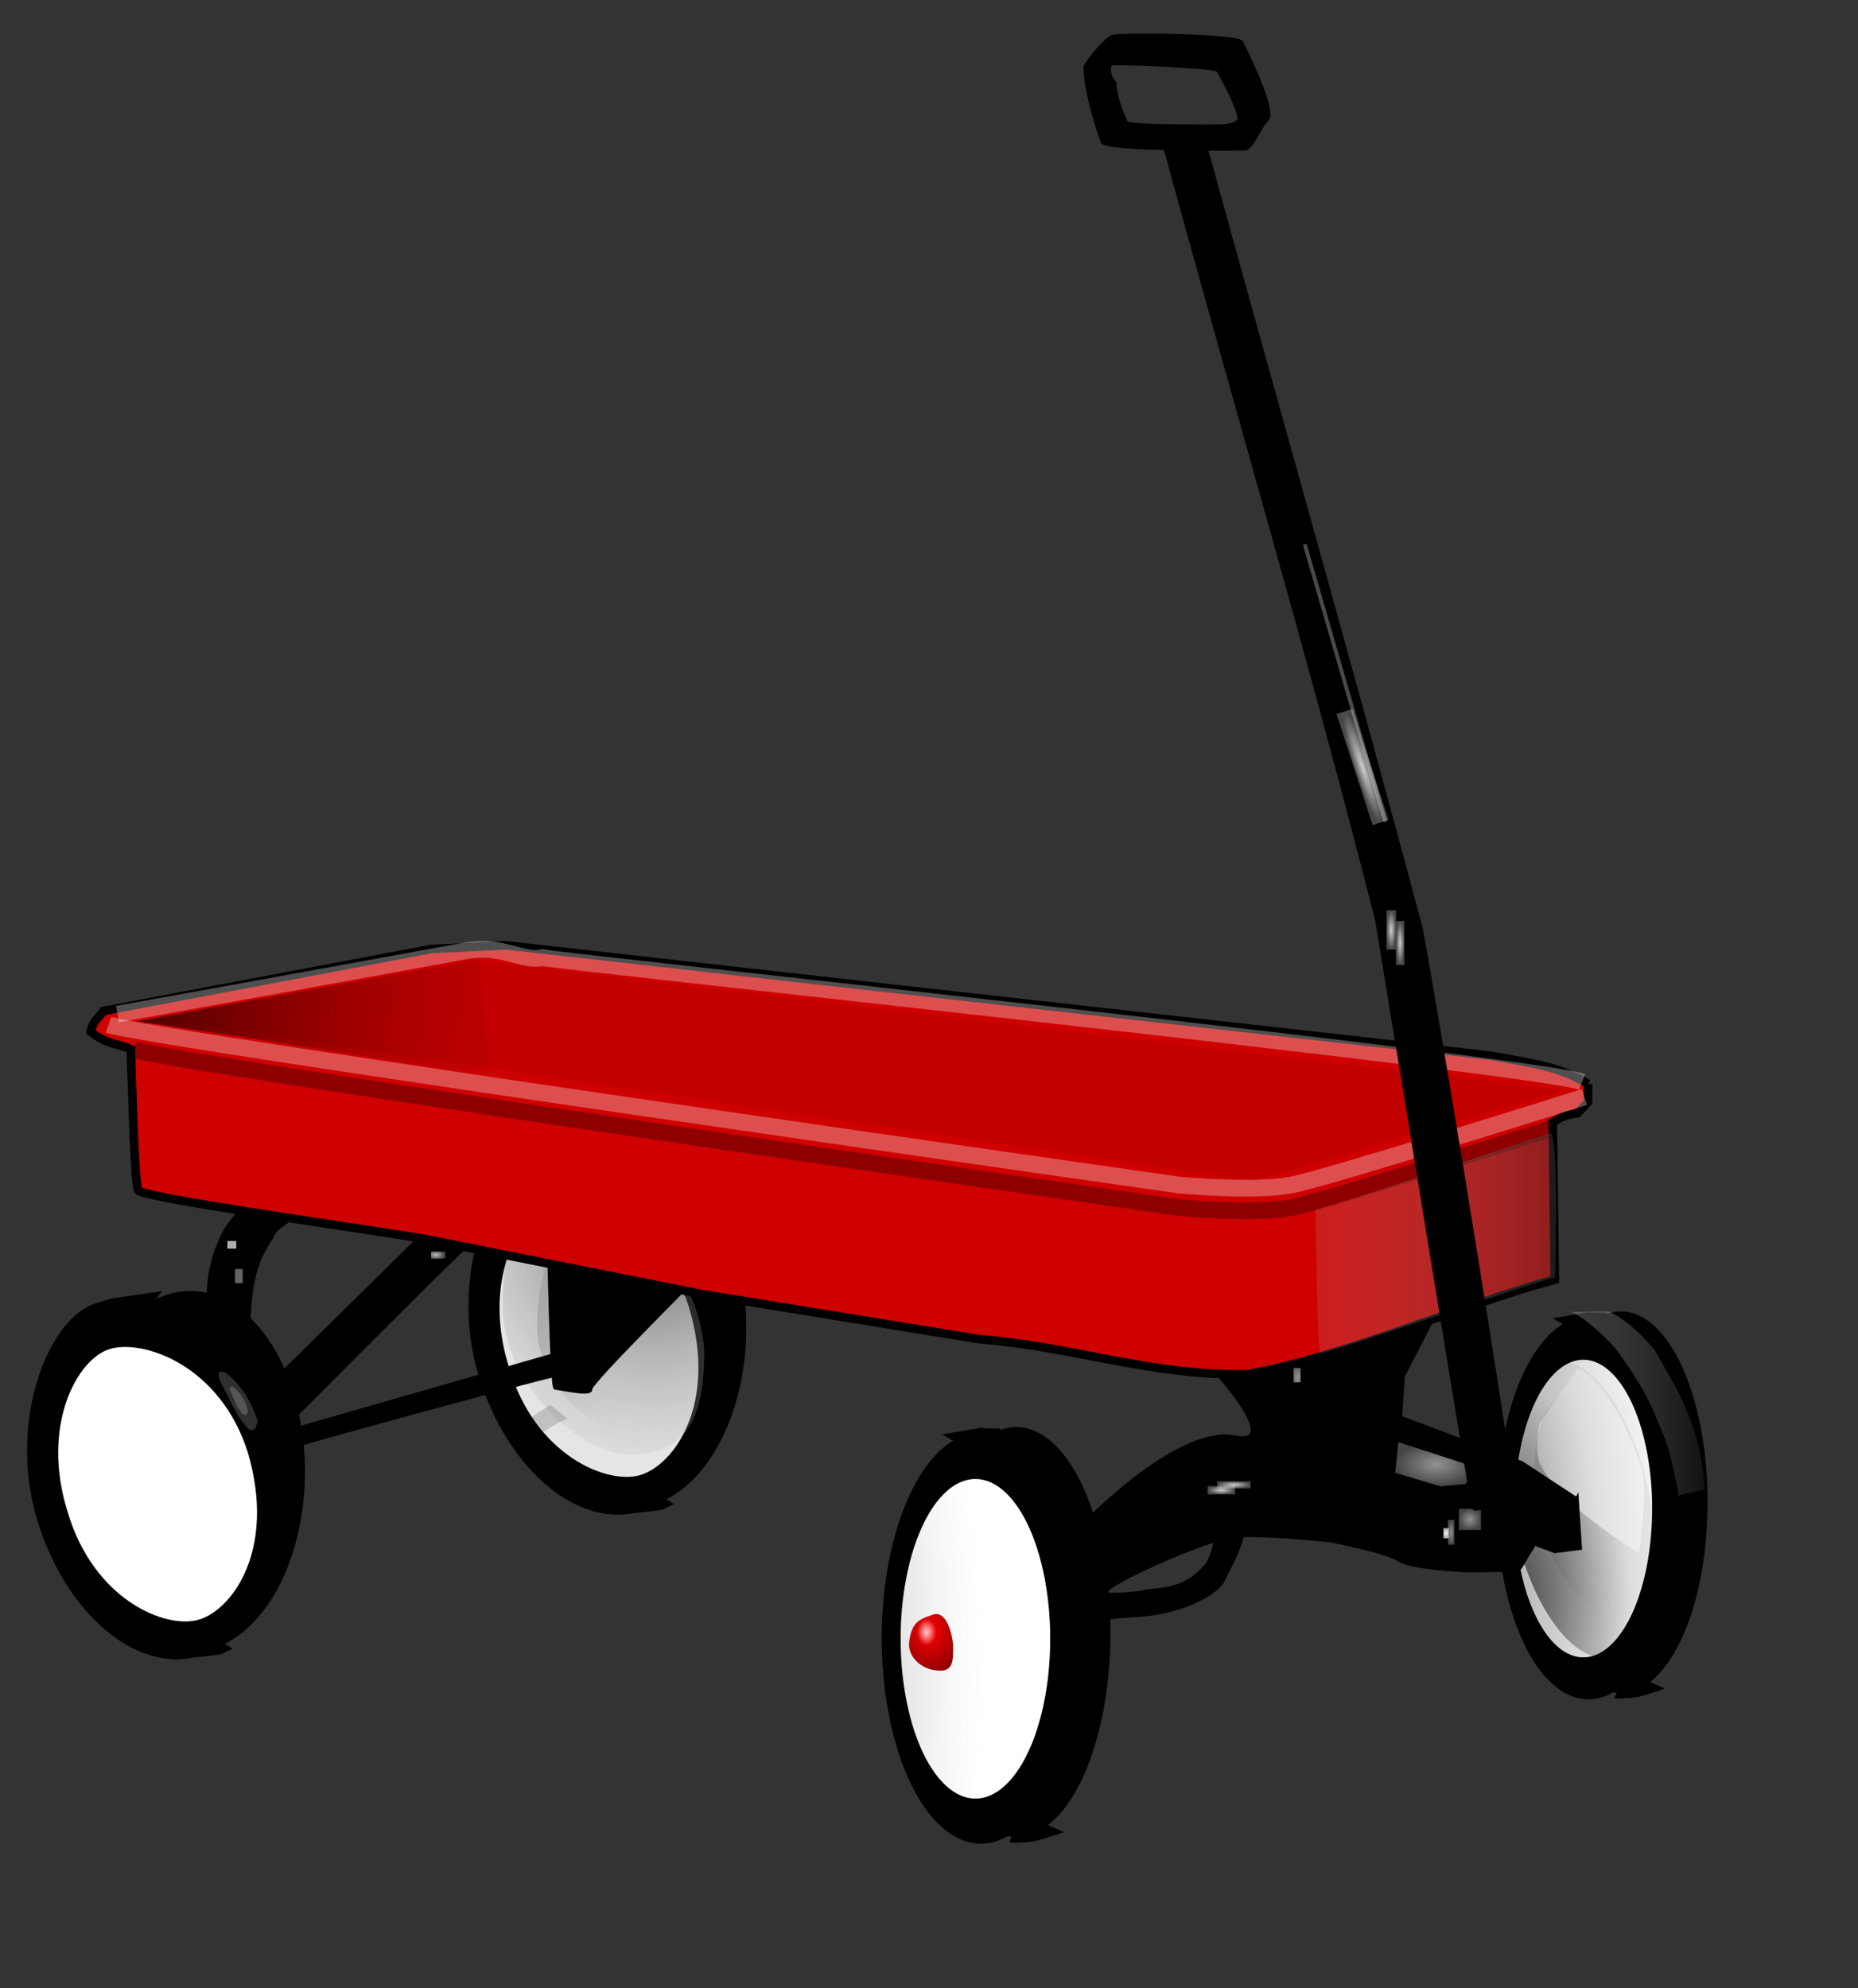 <?xml version="1.0"?><svg width="487.04" height="521.187" xmlns="http://www.w3.org/2000/svg" xmlns:xlink="http://www.w3.org/1999/xlink">
 <rect width="100%" height="100%" fill="#333333" stroke="none"/>
 <title>wagon</title>
 <defs>
  <linearGradient id="linearGradient1259">
   <stop stop-color="#000000" stop-opacity="0.616" offset="0" id="stop1260"/>
   <stop stop-color="#000000" stop-opacity="0.059" offset="1" id="stop1261"/>
  </linearGradient>
  <linearGradient id="linearGradient768">
   <stop stop-color="#ffffff" offset="0" id="stop769"/>
   <stop stop-color="#ffffff" stop-opacity="0.647" offset="1" id="stop770"/>
  </linearGradient>
  <linearGradient id="linearGradient743">
   <stop stop-color="#ffffff" offset="0" id="stop744"/>
   <stop stop-color="#ffffff" stop-opacity="0.647" offset="1" id="stop745"/>
  </linearGradient>
  <linearGradient id="linearGradient897">
   <stop stop-color="#ffffff" stop-opacity="0.573" offset="0" id="stop898"/>
   <stop stop-color="#ffffff" stop-opacity="0.271" offset="1" id="stop899"/>
  </linearGradient>
  <linearGradient id="linearGradient892">
   <stop stop-color="#ffffff" stop-opacity="0.812" offset="0" id="stop893"/>
   <stop stop-color="#ffffff" stop-opacity="0.278" offset="1" id="stop894"/>
  </linearGradient>
  <linearGradient id="linearGradient862">
   <stop stop-color="#000000" stop-opacity="0.741" offset="0" id="stop863"/>
   <stop stop-color="#ffffff" stop-opacity="0" offset="1" id="stop864"/>
  </linearGradient>
  <linearGradient id="linearGradient831">
   <stop stop-color="#ffffff" stop-opacity="0.741" offset="0" id="stop832"/>
   <stop stop-color="#ffffff" stop-opacity="0" offset="1" id="stop833"/>
  </linearGradient>
  <linearGradient id="linearGradient741">
   <stop stop-color="#000000" stop-opacity="0.592" offset="0" id="stop742"/>
   <stop stop-color="#ffffff" stop-opacity="0" offset="1" id="stop743"/>
  </linearGradient>
  <linearGradient id="linearGradient670">
   <stop stop-color="#ffffff" stop-opacity="0" offset="0" id="stop671"/>
   <stop stop-color="#ffffff" stop-opacity="0.184" offset="1" id="stop672"/>
  </linearGradient>
  <linearGradient id="linearGradient667">
   <stop stop-color="#ffffff" stop-opacity="0.372" offset="0" id="stop668"/>
   <stop stop-color="#ffffff" stop-opacity="0" offset="1" id="stop669"/>
  </linearGradient>
  <linearGradient id="linearGradient691">
   <stop stop-color="#ffffff" stop-opacity="0.812" offset="0" id="stop692"/>
   <stop stop-color="#ffffff" stop-opacity="0" offset="1" id="stop693"/>
  </linearGradient>
  <linearGradient id="linearGradient686">
   <stop stop-color="#ff0000" offset="0" id="stop687"/>
   <stop stop-color="#00000a" offset="1" id="stop688"/>
  </linearGradient>
  <linearGradient id="linearGradient647">
   <stop stop-color="#000000" stop-opacity="0.592" offset="0" id="stop648"/>
   <stop stop-color="#ffffff" stop-opacity="0.208" offset="1" id="stop649"/>
  </linearGradient>
  <linearGradient id="linearGradient639">
   <stop stop-color="#000000" stop-opacity="0.592" offset="0" id="stop640"/>
   <stop stop-color="#ffffff" stop-opacity="0.208" offset="1" id="stop641"/>
  </linearGradient>
  <linearGradient id="linearGradient624">
   <stop stop-color="#000000" stop-opacity="0.592" offset="0" id="stop625"/>
   <stop stop-color="#8d0000" stop-opacity="0" offset="1" id="stop626"/>
  </linearGradient>
  <linearGradient id="linearGradient612">
   <stop stop-color="#000000" stop-opacity="0.592" offset="0" id="stop613"/>
   <stop stop-color="#ffffff" stop-opacity="0" offset="1" id="stop614"/>
  </linearGradient>
  <linearGradient y2="0.535" y1="0.532" xlink:href="#linearGradient612" x2="-0.529" x1="1.5" id="linearGradient615" gradientTransform="scale(1, 1)"/>
  <linearGradient y2="0.577" y1="0.544" xlink:href="#linearGradient624" x2="1.188" x1="0.024" id="linearGradient627" gradientTransform="scale(1, 1)"/>
  <linearGradient y2="0.621" y1="0.641" xlink:href="#linearGradient639" x2="-0.501" x1="1.23" id="linearGradient632" gradientTransform="matrix(1, 8.50973e-07, -1.70454e-06, 1, 5.28326e-08, 2.58303e-07)"/>
  <radialGradient xlink:href="#linearGradient647" r="1.36" id="radialGradient646" gradientTransform="scale(1, 1)" fy="0.773" fx="-0.678" cy="0.773" cx="-0.678"/>
  <radialGradient xlink:href="#linearGradient647" r="1.742" id="radialGradient655" fy="0.63" fx="-1.192" cy="0.63" cx="-1.192"/>
  <radialGradient xlink:href="#linearGradient686" r="1.561" id="radialGradient685" fy="0.344" fx="0.475" cy="0.344" cx="0.475"/>
  <radialGradient xlink:href="#linearGradient691" r="0.5" id="radialGradient690" gradientTransform="translate(1.70677e-06, 1.11685e-06)" fy="0.5" fx="0.5" cy="0.5" cx="0.5"/>
  <radialGradient xlink:href="#linearGradient670" spreadMethod="pad" r="8.55" id="radialGradient665" gradientUnits="userSpaceOnUse" gradientTransform="matrix(0.901, 0, 0, 1.109, -289.032, -1390.82)" fy="473.665" fx="168.148" cy="473.665" cx="168.148"/>
  <radialGradient xlink:href="#linearGradient667" r="0.128" id="radialGradient666" fy="0.487" fx="0.496" cy="0.487" cx="0.496"/>
  <radialGradient xlink:href="#linearGradient670" r="8.55" id="radialGradient739" gradientUnits="userSpaceOnUse" gradientTransform="matrix(0.901, 0, 0, 1.109, -289.032, -1390.82)" fy="473.665" fx="168.148" cy="473.665" cx="168.148"/>
  <radialGradient xlink:href="#linearGradient741" r="1.522" id="radialGradient737" fy="0.641" fx="-0.671" cy="0.641" cx="-0.671"/>
  <radialGradient xlink:href="#linearGradient831" r="0.959" id="radialGradient830" gradientTransform="translate(1.85758e-06, 2.06369e-06)" fy="0.461" fx="0.327" cy="0.461" cx="0.327"/>
  <radialGradient xlink:href="#linearGradient892" r="0.5" id="radialGradient856" gradientTransform="translate(-1.14408e-06, 1.43691e-05)" fy="0.5" fx="0.5" cy="0.5" cx="0.5"/>
  <radialGradient xlink:href="#linearGradient862" r="1.466" id="radialGradient861" fy="-0.041" fx="0.749" cy="-0.041" cx="0.749"/>
  <radialGradient xlink:href="#linearGradient892" id="radialGradient895"/>
  <radialGradient xlink:href="#linearGradient897" r="1.13" id="radialGradient896" gradientTransform="translate(2.38786e-06, 5.70637e-06)" fy="0.664" fx="0.585" cy="0.664" cx="0.585"/>
  <radialGradient xlink:href="#linearGradient897" id="radialGradient738"/>
  <radialGradient xlink:href="#linearGradient897" id="radialGradient741"/>
  <radialGradient xlink:href="#linearGradient743" r="0.5" id="radialGradient742" gradientTransform="translate(-8.6541e-06, 6.25898e-06)" fy="0.5" fx="0.5" cy="0.5" cx="0.5"/>
  <radialGradient xlink:href="#linearGradient892" r="0.5" id="radialGradient756" gradientTransform="translate(1.15781e-06, 1.75815e-06)" fy="0.5" fx="0.5" cy="0.5" cx="0.5"/>
  <radialGradient xlink:href="#linearGradient892" r="0.5" id="radialGradient758" gradientTransform="translate(-5.85007e-06, -2.60048e-07)" fy="0.5" fx="0.5" cy="0.5" cx="0.5"/>
  <radialGradient xlink:href="#linearGradient892" r="0.5" id="radialGradient760" fy="0.5" fx="0.5" cy="0.5" cx="0.5"/>
  <radialGradient xlink:href="#linearGradient768" spreadMethod="pad" r="6.856" id="radialGradient767" gradientUnits="userSpaceOnUse" gradientTransform="scale(0.539, 1.857)" fy="315.398" fx="919.106" cy="315.398" cx="919.106"/>
  <radialGradient xlink:href="#linearGradient897" r="0.5" id="radialGradient772" fy="0.5" fx="0.5" cy="0.5" cx="0.5"/>
  <radialGradient xlink:href="#linearGradient1259" r="0.7" id="radialGradient1258" gradientTransform="scale(1, 1)" fy="0.805" fx="0.092" cy="0.805" cx="0.092"/>
  <radialGradient xlink:href="#linearGradient647" r="2.145" id="radialGradient1263" fy="0.615" fx="-0.77" cy="0.615" cx="-0.77"/>
 </defs>
 <g>
  <title>Layer 1</title>
  <g font-size="12" transform="matrix(0.92, 0, 0, 0.931, -145.324, 8.836)" id="g1264">
   <path fill-rule="evenodd" stroke="#000000" id="path1223" d="m643.812,406.883a23.967,52.789 0 1 0 -47.935,13.201a23.967,52.789 0 1 0 47.935,-13.201z"/>
   <path fill-rule="evenodd" stroke="#000000" id="path1224" d="m635.882,408.412a25.321,52.982 0 1 0 -50.642,13.336a25.321,52.982 0 1 0 50.642,-13.336z"/>
   <path fill-rule="evenodd" stroke="#000000" stroke-width="0.952" id="path1225" d="m618.593,468.286c5.426,-0.222 5.186,0.019 12.404,-2.387l-9.379,-4.164l-3.026,6.551l0,0l0,0z"/>
   <path fill-rule="evenodd" stroke="#000000" stroke-width="0.978" id="path1226" d="m610.183,360.511l4.818,0.156c-2.887,6.497 -10.046,3.237 -13.239,1.287l8.422,-1.444l0,0l0,0z"/>
   <path fill="url(#linearGradient632)" fill-rule="evenodd" id="path1227" d="m618.654,370.729c4.644,6.331 9.047,12.904 11.766,20.438c3.313,6.657 4.46,13.314 5.848,20.452c2.8,-0.72 4.638,-0.958 7.438,-1.678c-0.443,-7.134 -1.848,-13.786 -4.215,-19.957c-2.628,-6.933 -6.458,-12.904 -10.048,-19.356c-3.393,-3.801 -7.028,-7.843 -13.068,-10.923c-3.604,0.071 -6.968,0.141 -10.572,0.212l0.722,0.481c1.444,0.241 8.727,6.005 12.128,10.331l0,0z"/>
   <path fill="#ffffff" fill-rule="evenodd" id="path1228" d="m628.632,412.112a19.538,41.761 0 1 0 -39.076,6.321a19.538,41.761 0 1 0 39.076,-6.321z"/>
   <path fill="url(#radialGradient646)" fill-rule="evenodd" id="path1229" d="m616.659,445.262c-6.375,0.33 -15.848,-10.694 -20.118,-26.844c-4.055,-16.386 0.598,-34.749 6.973,-35.079c9.206,1.182 11.307,7.095 16.72,18.801l3.116,19.957c0.369,6.937 -0.316,22.836 -6.69,23.165l0,0z"/>
   <path fill="url(#radialGradient1263)" fill-rule="evenodd" id="path1230" d="m628.632,412.112a19.538,41.761 0 1 0 -39.076,6.321a19.538,41.761 0 1 0 39.076,-6.321z"/>
   <path fill="url(#radialGradient1258)" fill-rule="evenodd" id="path1257" d="m628.159,412.349c4.433,23.064 -0.721,43.176 -11.512,44.922c-10.791,1.745 -23.132,-15.536 -27.564,-38.601c-4.433,-23.064 0.721,-43.176 11.512,-44.922c10.791,-1.746 23.132,15.537 27.564,38.601l0,0zm-20.688,-36.613l-10.894,15.631c0,0 -1.421,6.395 0,10.894c2.368,4.263 4.973,10.894 28.42,25.578c1.184,-10.184 1.894,-16.578 0.947,-23.209c-8.052,-23.683 -16.578,-28.183 -18.473,-28.893l0,0l0,0z"/>
  </g>
  <path fill-rule="evenodd" stroke="#000000" stroke-width="1" id="path773" d="m413.361,393.027l0.825,12.783l-6.598,0.825c0,0 -50.719,-18.556 -50.719,-19.38c0,-0.825 -0.825,-18.556 -0.825,-18.556l9.896,2.474l32.988,12.371l14.432,9.484z"/>
  <path fill-rule="evenodd" stroke="#000000" id="path719" d="m285.387,398.322c0,-0 23.77,-24.323 38.142,-21.559c14.372,2.764 -7.739,-20.453 -7.739,-20.453c0,0 17.136,-2.211 24.875,-2.764c-0.553,-2.211 24.323,-7.186 36.484,-11.056l-9.397,18.242l-1.105,17.689l17.136,5.528c0,0 18.795,21.559 17.136,22.112c-1.658,0.553 -17.689,5.528 -17.689,5.528c0,0 -13.267,-0.553 -16.584,-2.764c-3.317,-2.211 -17.689,-4.975 -17.689,-4.975c0,0 -19.348,-2.211 -26.534,-1.105c-7.186,1.105 -34.825,13.267 -32.614,14.925c2.211,1.658 -7.186,2.211 -7.186,2.211l-6.081,-20.453l8.845,-1.106l0,0z"/>
  <path fill-rule="evenodd" id="path824" d="m184.862,339.082c7.605,25.531 0.446,50.951 -15.991,56.776c-16.436,5.825 -35.926,-10.149 -43.531,-35.68c-7.605,-25.531 2.966,-53.742 16.611,-56.776c16.436,-5.825 35.306,10.149 42.911,35.68l0,0z"/>
  <path fill-rule="evenodd" id="path825" d="m194.878,337.355a29.375,46.174 0 1 0 -58.749,21.071a29.375,46.174 0 1 0 58.749,-21.071z"/>
  <path fill-rule="evenodd" id="path826" d="m144.875,302.474l13.474,-1.925c-2.887,2.647 -3.369,7.699 -3.85,7.699c-0.481,0 -6.737,-3.128 -10.106,-5.775l0.481,0l0,0z"/>
  <path fill-rule="evenodd" id="path827" d="m170.675,396.168l-9.625,0.922c-1.444,-5.029 4.09,-7.218 4.572,-7.218c0.481,0 7.699,1.861 11.068,4.419l-2.887,1.396l-3.128,0.481l0,0z"/>
  <path fill="#ffffff" fill-rule="evenodd" id="path829" d="m180.64,342.789c7.513,25.492 -4.022,41.217 -12.745,43.866c-8.723,2.649 -27.691,-5.173 -34.483,-28.258c-7.032,-22.364 2.338,-40.014 11.06,-42.663c8.723,-2.649 28.895,4.21 36.167,27.056c0,0 0,0 0,0l0,0z"/>
  <path fill="url(#radialGradient665)" fill-rule="evenodd" stroke="url(#radialGradient666)" stroke-width="0.661" id="path830" d="m173.304,323.966c-0.721,-2.563 0.039,-2.643 1.701,-1.875c3.691,2.879 6.274,6.816 8.209,12.33c-0.27,2.164 -1.193,3.266 -2.486,2.146c-3.181,-3.184 -5.584,-9.276 -7.424,-12.601l0,0z"/>
  <path fill="url(#radialGradient739)" fill-rule="evenodd" stroke="url(#radialGradient666)" stroke-width="0.33" id="path831" d="m175.996,326.605c-0.243,-1.213 0.17,-1.213 1.019,-0.78c1.819,1.502 2.984,3.438 3.712,6.067c-0.267,0.982 -0.825,1.444 -1.456,0.867c-1.528,-1.618 -2.475,-4.536 -3.275,-6.154l0,0z"/>
  <path fill-opacity="0.103" fill-rule="evenodd" id="path860" d="m180.64,342.789c7.513,25.492 -4.022,41.217 -12.745,43.866c-8.723,2.649 -27.691,-5.173 -34.483,-28.258c-7.032,-22.364 2.338,-40.014 11.06,-42.663c8.723,-2.649 28.895,4.21 36.167,27.056c0,0 0,0 0,0l0,0z"/>
  <path fill="url(#radialGradient737)" fill-rule="evenodd" id="path832" d="m163.311,374.526c-9.325,0 -22.514,-12.396 -22.514,-26.957c0,-14.561 5.486,-28.438 14.811,-28.438c9.325,0 17.99,17.168 18.959,31.697c0,0 -1.931,23.698 -11.257,23.698l0,0z"/>
  <path fill="url(#radialGradient665)" fill-rule="evenodd" stroke="url(#radialGradient666)" stroke-width="0.661" id="path833" d="m133.609,370.77c-0.721,-2.563 0.038,-2.643 1.701,-1.875c3.691,2.879 6.274,6.816 8.209,12.33c-0.27,2.164 -1.193,3.266 -2.486,2.146c-3.181,-3.184 -5.584,-9.276 -7.424,-12.601l0,0z"/>
  <path fill="url(#radialGradient739)" fill-rule="evenodd" stroke="url(#radialGradient666)" stroke-width="0.33" id="path834" d="m136.301,373.41c-0.243,-1.213 0.17,-1.213 1.019,-0.78c1.819,1.502 2.984,3.438 3.712,6.067c-0.267,0.982 -0.825,1.444 -1.456,0.867c-1.528,-1.618 -2.474,-4.536 -3.275,-6.153l0,0z"/>
  <path fill="url(#radialGradient861)" fill-rule="evenodd" id="path853" d="m184.613,354.003c0,19.297 -5.511,26.763 -18.786,27.316c-14.959,0 -34.096,-19.619 -34.096,-38.916c0,-19.297 4.949,-28.423 19.909,-28.423c14.959,0 31.684,20.725 32.974,40.022l0,0z"/>
  <path fill-opacity="0.159" fill-rule="evenodd" id="path854" d="m139.215,371.554l4.897,-3.265c0,0 5.441,3.809 4.353,3.809c-1.088,0 -5.985,3.265 -5.985,3.265l-3.265,-3.809z"/>
  <path fill-rule="evenodd" stroke="#000000" id="path698" d="m143.902,325.167c0,0 0.678,38.646 1.695,38.646c1.017,0 9.492,2.034 9.153,0.339c-0.339,-1.695 29.832,-31.188 29.154,-31.188c-0.678,0 -39.663,-7.797 -40.002,-7.797z"/>
  <path fill-rule="evenodd" id="path694" d="m53.919,346.029c0.407,-0.844 -0.117,-5.635 0.6,-11.128c0.691,-5.055 2.656,-10.264 4.655,-13.4c2.363,-3.337 5.833,-7.479 7.062,-7.342c2.018,0.225 13.752,2.229 11.131,4.973c-1.023,1.071 -4.615,3.048 -5.269,4.423c-0.958,2.014 -2.588,4.036 -3.736,6.9c-1.6,3.989 -2.487,9.005 -2.728,16.043c-0.038,1.121 0.521,7.516 -0.725,9.821c1.616,3.109 -4.326,-2.919 -7.49,-4.379c-2.677,-1.235 0.07,0.233 -2.87,-3.117"/>
  <path fill-rule="evenodd" stroke="#000000" stroke-width="1.027" id="path828" d="m71.649,362.305l39.419,-38.838c0,0 11.183,3.632 10.344,3.912c-0.839,0.279 -47.247,46.94 -47.247,46.94l-2.516,-12.015l0,0z"/>
  <path fill="#ce0000" fill-rule="evenodd" stroke="#000000" stroke-width="2.25" id="path607" d="m416.285,284.13c-7.911,-4.636 -13.452,-5.125 -25.51,-7.392c-8.023,-0.986 -176.067,-19.687 -258.288,-28.94c-6.489,0.326 -12.977,0.651 -19.466,0.977c-28.64,5.414 -57.279,10.829 -85.919,16.243c-1.101,1.822 -2.794,2.46 -3.302,5.467c4.083,3.287 6.981,3.02 10.472,4.529c0.497,12.585 0.995,36.427 2.085,37.163c4.238,2.181 49.355,8.509 74.329,12.467c24.375,4.856 48.75,9.713 73.125,14.569c24.375,3.958 48.75,7.917 73.125,11.875c24.375,1.863 44.603,9.65 70.163,9.144c25.833,-4.713 54.629,-17.721 80.462,-24.805c-0.176,-13.355 -0.352,-27.895 -0.527,-41.25c2.172,-1.185 2.567,-1.777 6.517,-2.37c0.911,-0.98 1.823,-1.959 2.734,-2.939l0,-4.74l0,0l0,0l0,0l0,0l0,0l0,0z"/>
  <path fill="none" fill-rule="evenodd" stroke="#ffffff" stroke-width="4.375" stroke-opacity="0.31" id="path608" d="m28.437,268.613c10.072,3.555 280.827,42.065 280.827,42.065c0,0 19.551,1.777 29.031,0c9.479,-1.777 77.02,-23.106 77.02,-23.106"/>
  <path fill="none" fill-rule="evenodd" stroke="#000000" stroke-width="4.375" stroke-opacity="0.31" id="path609" d="m34.954,275.13c10.072,3.555 274.31,41.472 274.31,41.472c0,0 19.551,1.777 29.031,0c9.479,-1.777 68.624,-20.91 68.624,-20.91"/>
  <path fill="none" fill-rule="evenodd" stroke="#ffffff" stroke-width="4.375" stroke-opacity="0.31" id="path610" d="m414.722,283.621c-10.072,-4.147 -266.608,-31.401 -272.533,-32.586c-5.332,1.185 -10.664,-3.555 -20.144,-1.777c-9.479,1.777 -91.239,16.589 -91.239,16.589"/>
  <path fill="url(#linearGradient615)" fill-rule="evenodd" id="path611" d="m344.812,316.991c0,0 0.419,33.022 1.185,37.876c5.374,-1.012 55.793,-18.785 61.658,-19.97c0,-1.185 1.041,-38.438 -1.329,-37.846c-2.37,0.592 -60.329,20.533 -61.514,19.94l0,0z"/>
  <path fill="black" fill-opacity="0.053" fill-rule="evenodd" id="path617" d="m125.288,251.769l-84.586,15.473l287.799,42.293l81.491,-23.725l-284.704,-34.041l0,0z"/>
  <path fill="url(#linearGradient627)" fill-rule="evenodd" id="path623" d="m65.76,272.185l59.554,9.381l2.97,-1.792l-2.664,-28.428l-89.772,16.36l29.913,4.478l0,0z"/>
  <g font-size="12" id="g778">
   <g font-size="12" id="g674">
    <path fill-rule="evenodd" stroke="#000000" id="path622" d="m290.409,421.202a23.967,52.789 0 1 0 -47.935,13.201a23.967,52.789 0 1 0 47.935,-13.201z"/>
    <path fill-rule="evenodd" stroke="#000000" id="path621" d="m282.477,422.73a25.321,52.982 0 1 0 -50.641,13.336a25.321,52.982 0 1 0 50.641,-13.336z"/>
    <path fill-rule="evenodd" stroke="#000000" stroke-width="0.952" id="path643" d="m265.189,482.605c5.426,-0.222 5.186,0.019 12.404,-2.387l-9.379,-4.164l-3.026,6.551l0,0l0,0z"/>
    <path fill-rule="evenodd" stroke="#000000" stroke-width="0.978" id="path673" d="m256.779,374.83l4.818,0.156c-2.887,6.497 -10.046,3.237 -13.239,1.287l8.422,-1.444l0,0l0,0z"/>
    <path fill="url(#linearGradient632)" fill-rule="evenodd" id="path642" d="m265.25,385.048c4.644,6.331 9.047,12.904 11.766,20.438c3.313,6.657 4.46,13.314 5.848,20.452c2.8,-0.72 4.638,-0.958 7.438,-1.678c-0.443,-7.134 -1.848,-13.786 -4.215,-19.957c-2.628,-6.933 -6.458,-12.904 -10.048,-19.356c-3.393,-3.801 -7.028,-7.843 -13.068,-10.923c-3.604,0.071 -6.968,0.141 -10.572,0.212l0.722,0.481c1.444,0.241 8.727,6.005 12.128,10.331l0,0z"/>
    <path fill="#ffffff" fill-rule="evenodd" id="path632" d="m275.229,426.431a19.538,41.761 0 1 0 -39.076,6.321a19.538,41.761 0 1 0 39.076,-6.321z"/>
    <path fill="url(#radialGradient646)" fill-rule="evenodd" id="path645" d="m263.256,459.58c-6.375,0.33 -15.848,-10.694 -20.118,-26.844c-4.055,-16.386 0.598,-34.749 6.973,-35.079c9.206,1.182 11.307,7.095 16.72,18.801l3.116,19.957c0.369,6.937 -0.316,22.836 -6.69,23.165l0,0z"/>
    <path fill="url(#radialGradient655)" fill-rule="evenodd" id="path654" d="m275.229,426.431a19.538,41.761 0 1 0 -39.076,6.321a19.538,41.761 0 1 0 39.076,-6.321z"/>
   </g>
   <path fill="url(#radialGradient685)" fill-rule="evenodd" id="path684" d="m244.525,423.279c3.128,-1.111 4.8,3.557 5.31,7.712c0.021,4.119 0.221,7.33 -3.999,6.915c-4.15,-0.174 -8.1,-3.545 -7.489,-7.687c0.674,-4.809 2.365,-5.714 6.178,-6.94l0,0l0,0z"/>
   <path fill="url(#radialGradient690)" fill-rule="evenodd" id="path689" d="m245.423,427.841a2.526,3.489 0 1 0 -5.053,0a2.526,3.489 0 1 0 5.053,0z"/>
  </g>
  <g font-size="12" id="g814">
   <path fill-rule="evenodd" id="path813" d="m69.169,376.98c7.605,25.531 0.446,50.951 -15.991,56.776c-16.436,5.825 -35.926,-10.149 -43.531,-35.68c-7.605,-25.531 2.966,-53.742 16.611,-56.776c16.436,-5.825 35.306,10.149 42.911,35.68l0,0z"/>
   <path fill-rule="evenodd" id="path656" d="m79.185,375.252a29.375,46.174 0 1 0 -58.749,21.071a29.375,46.174 0 1 0 58.749,-21.071z"/>
   <path fill-rule="evenodd" id="path657" d="m29.182,340.372l13.475,-1.925c-2.887,2.647 -3.369,7.699 -3.85,7.699c-0.481,0 -6.737,-3.128 -10.106,-5.775l0.481,0l0,0z"/>
   <path fill-rule="evenodd" id="path658" d="m54.982,434.066l-9.625,0.922c-1.444,-5.029 4.09,-7.218 4.572,-7.218c0.481,0 7.7,1.861 11.068,4.419l-2.887,1.396l-3.128,0.481l0,0z"/>
   <path fill="#ffffff" fill-rule="evenodd" id="path707" d="m64.947,380.687c7.513,25.492 -4.022,41.217 -12.745,43.866c-8.723,2.649 -27.691,-5.173 -34.482,-28.259c-7.032,-22.364 2.338,-40.014 11.06,-42.663c8.723,-2.649 28.895,4.21 36.167,27.056c0,0 0,0 0,0l0,0z"/>
   <path fill="url(#radialGradient665)" fill-rule="evenodd" stroke="url(#radialGradient666)" stroke-width="0.661" id="path674" d="m57.611,361.864c-0.721,-2.563 0.039,-2.643 1.701,-1.875c3.691,2.879 6.274,6.816 8.209,12.33c-0.27,2.164 -1.193,3.266 -2.485,2.146c-3.181,-3.184 -5.584,-9.276 -7.424,-12.601l0,0z"/>
   <path fill="url(#radialGradient739)" fill-rule="evenodd" stroke="url(#radialGradient666)" stroke-width="0.33" id="path675" d="m60.303,364.503c-0.243,-1.213 0.17,-1.213 1.019,-0.78c1.819,1.502 2.984,3.438 3.712,6.067c-0.267,0.982 -0.825,1.444 -1.455,0.867c-1.528,-1.618 -2.475,-4.536 -3.275,-6.154l0,0z"/>
   <path fill="url(#radialGradient737)" fill-rule="evenodd" id="path736" d="m47.618,412.424c-9.325,0 -22.514,-12.396 -22.514,-26.957c0,-14.561 5.486,-28.438 14.811,-28.438c9.325,0 17.99,17.168 18.959,31.697c0,0 -1.931,23.698 -11.257,23.698l0,0z"/>
   <path fill="url(#radialGradient665)" fill-rule="evenodd" stroke="url(#radialGradient666)" stroke-width="0.661" id="path752" d="m17.916,408.668c-0.721,-2.563 0.039,-2.643 1.701,-1.875c3.691,2.879 6.274,6.816 8.209,12.33c-0.27,2.164 -1.193,3.266 -2.486,2.146c-3.181,-3.184 -5.584,-9.276 -7.424,-12.601l0,0z"/>
   <path fill="url(#radialGradient739)" fill-rule="evenodd" stroke="url(#radialGradient666)" stroke-width="0.33" id="path753" d="m20.608,411.307c-0.243,-1.213 0.17,-1.213 1.019,-0.78c1.819,1.502 2.984,3.438 3.712,6.067c-0.267,0.982 -0.825,1.444 -1.456,0.867c-1.528,-1.618 -2.474,-4.536 -3.275,-6.154l0,0z"/>
   <g id="g800">
    <path fill="url(#radialGradient685)" fill-rule="evenodd" id="path776" d="m40.441,388.756c0.331,4.739 -1.33,8.261 -5.55,7.846c-4.15,-0.174 -8.72,-3.856 -8.109,-7.997c0.674,-4.809 3.605,-5.714 7.419,-6.94l0,0c0,0 6.351,-1.716 6.241,7.091l0,0z"/>
    <path fill="url(#radialGradient690)" fill-rule="evenodd" id="path777" d="m35.099,386.227a2.526,3.489 0 1 0 -5.053,0a2.526,3.489 0 1 0 5.053,0z"/>
   </g>
  </g>
  <rect fill="url(#radialGradient830)" fill-rule="evenodd" y="328.071" x="113" width="3.809" id="rect829" height="1.904"/>
  <rect fill="#ffffff" fill-opacity="0.681" fill-rule="evenodd" y="325.307" x="59.598" width="2.345" id="rect734" height="2.01"/>
  <rect fill="#ffffff" fill-opacity="0.398" fill-rule="evenodd" y="332.675" x="61.607" width="2.01" id="rect735" height="3.684"/>
  <path fill-rule="evenodd" stroke="#000000" id="path697" d="m77.458,374.661c4.746,-1.356 68.477,-19.662 68.477,-19.662c0,0 5.085,4.746 2.712,4.746c-2.373,0 -70.172,18.645 -70.511,18.984l-0.678,-4.068l0,0z"/>
  <rect fill="url(#radialGradient856)" fill-rule="evenodd" y="388.298" x="319.062" width="8.75" id="rect889" height="1.875"/>
  <rect fill="url(#radialGradient895)" fill-rule="evenodd" y="389.549" x="316.563" width="7.187" id="rect890" height="2.187"/>
  <rect fill="url(#radialGradient896)" fill-rule="evenodd" y="358.61" x="339.062" width="1.875" id="rect891" height="3.75"/>
  <path fill-rule="evenodd" stroke="#000000" id="path733" d="m290.143,418.035c3.516,0 7.387,-0.129 10.66,-0.912c6.754,-0.579 10.765,-1.468 15.293,-6.565c1.663,-1.872 3.238,-7.508 2.387,-9.928c-0.886,-2.517 4.146,-2.768 5.808,-3.263c3.008,-0.894 1.867,0.331 1.639,2.787c-0.492,5.308 -3.419,10.028 -5.754,14.801c-4.953,5.712 -15.799,8.082 -21.734,8.411c-3.364,0.187 -7.181,0.403 -10.504,1.121c-0.283,0.061 0.148,-0.559 0.227,-0.837c0.503,-1.763 1.289,-3.396 1.977,-5.616l0,0z"/>
  <g font-size="12" id="g746">
   <path fill-rule="evenodd" stroke="#000000" id="path735" d="m398.074,411.422c1.283,-1.684 2.326,-4.09 3.609,-5.775c1.203,-3.208 1.925,-5.695 -0.241,-9.143c-1.364,-1.845 -3.449,-3.689 -5.534,-5.294c-4.09,0.08 -8.181,0.16 -12.271,0.241c-1.845,2.085 -3.689,3.93 -5.053,6.737c-0.561,3.369 -0.642,5.534 0.722,8.181c2.887,3.369 4.331,5.293 4.331,5.293c0,0 10.026,0 14.437,-0.241l0,0z"/>
   <rect fill="url(#radialGradient738)" fill-rule="evenodd" y="395.542" x="382.434" width="5.775" id="rect736" height="5.534"/>
   <rect fill="url(#radialGradient742)" fill-rule="evenodd" y="400.594" x="378.343" width="1.444" id="rect739" height="2.647"/>
   <rect fill="url(#radialGradient741)" fill-rule="evenodd" y="398.429" x="379.547" width="1.684" id="rect740" height="6.497"/>
  </g>
  <path fill-rule="evenodd" stroke="#000000" id="path765" d="m289.027,37.153c-4.939,-13.919 -4.49,-19.756 -4.49,-19.756c2.245,-3.592 5.388,-6.735 6.735,-7.633c1.347,-0.898 33.226,-0.449 34.124,1.347c0.898,1.796 8.98,17.96 6.735,20.205c-2.245,2.245 -4.041,7.633 -5.837,7.633c-1.796,0 -35.92,0.449 -37.267,-1.796l0,0zm6.117,-4.978c-3.276,-7.389 -2.978,-10.488 -2.978,-10.488c-1.654,-1.458 -1.814,-4.474 -0.921,-4.95c0.893,-0.477 27.425,0.66 28.02,1.613c0.596,0.953 6.854,12.229 5.365,13.42c-1.489,1.192 -3.578,1.358 -4.769,1.358c-1.191,0 -23.823,0.238 -24.717,-0.954l0,0l0,0z"/>
  <path fill="url(#radialGradient772)" fill-rule="evenodd" id="path771" d="m365.726,386.081l11.835,3.553l6.581,-0.625l3.085,-4.246l-20.69,-6.743l-0.811,8.061z"/>
  <path fill-rule="evenodd" stroke="#000000" id="path754" d="m386.25,395.486c-8.438,-50.833 -16.875,-103.542 -25.313,-154.375c-17.188,-67.813 -37.5,-136.25 -56.25,-205.313c3.438,-0.312 6.875,-0.625 10.313,-0.938c19.062,69.583 40,142.917 57.5,208.75c7.604,42.188 23.75,143.021 24.375,151.25c-3.542,0.208 -7.083,0.417 -10.625,0.625c0,0 0,0 0,0l0,0l0,0l0,0l0,0l0,0z"/>
  <rect fill="url(#radialGradient756)" fill-rule="evenodd" y="238.611" x="363.438" width="2.5" id="rect755" height="10.313"/>
  <rect fill="url(#radialGradient758)" fill-rule="evenodd" y="241.423" x="365.938" width="2.187" id="rect757" height="11.563"/>
  <rect fill="url(#radialGradient760)" fill-rule="evenodd" y="832.167" x="232.081" width="4.375" transform="matrix(0.951, -0.309, 0.309, 0.951, -127.5, -532.5)" id="rect759" height="30.625"/>
  <path fill="none" fill-rule="evenodd" stroke="url(#radialGradient767)" stroke-opacity="0.443" id="path766" d="m363.113,215.407l-21.103,-72.738"/>
 </g>
</svg>